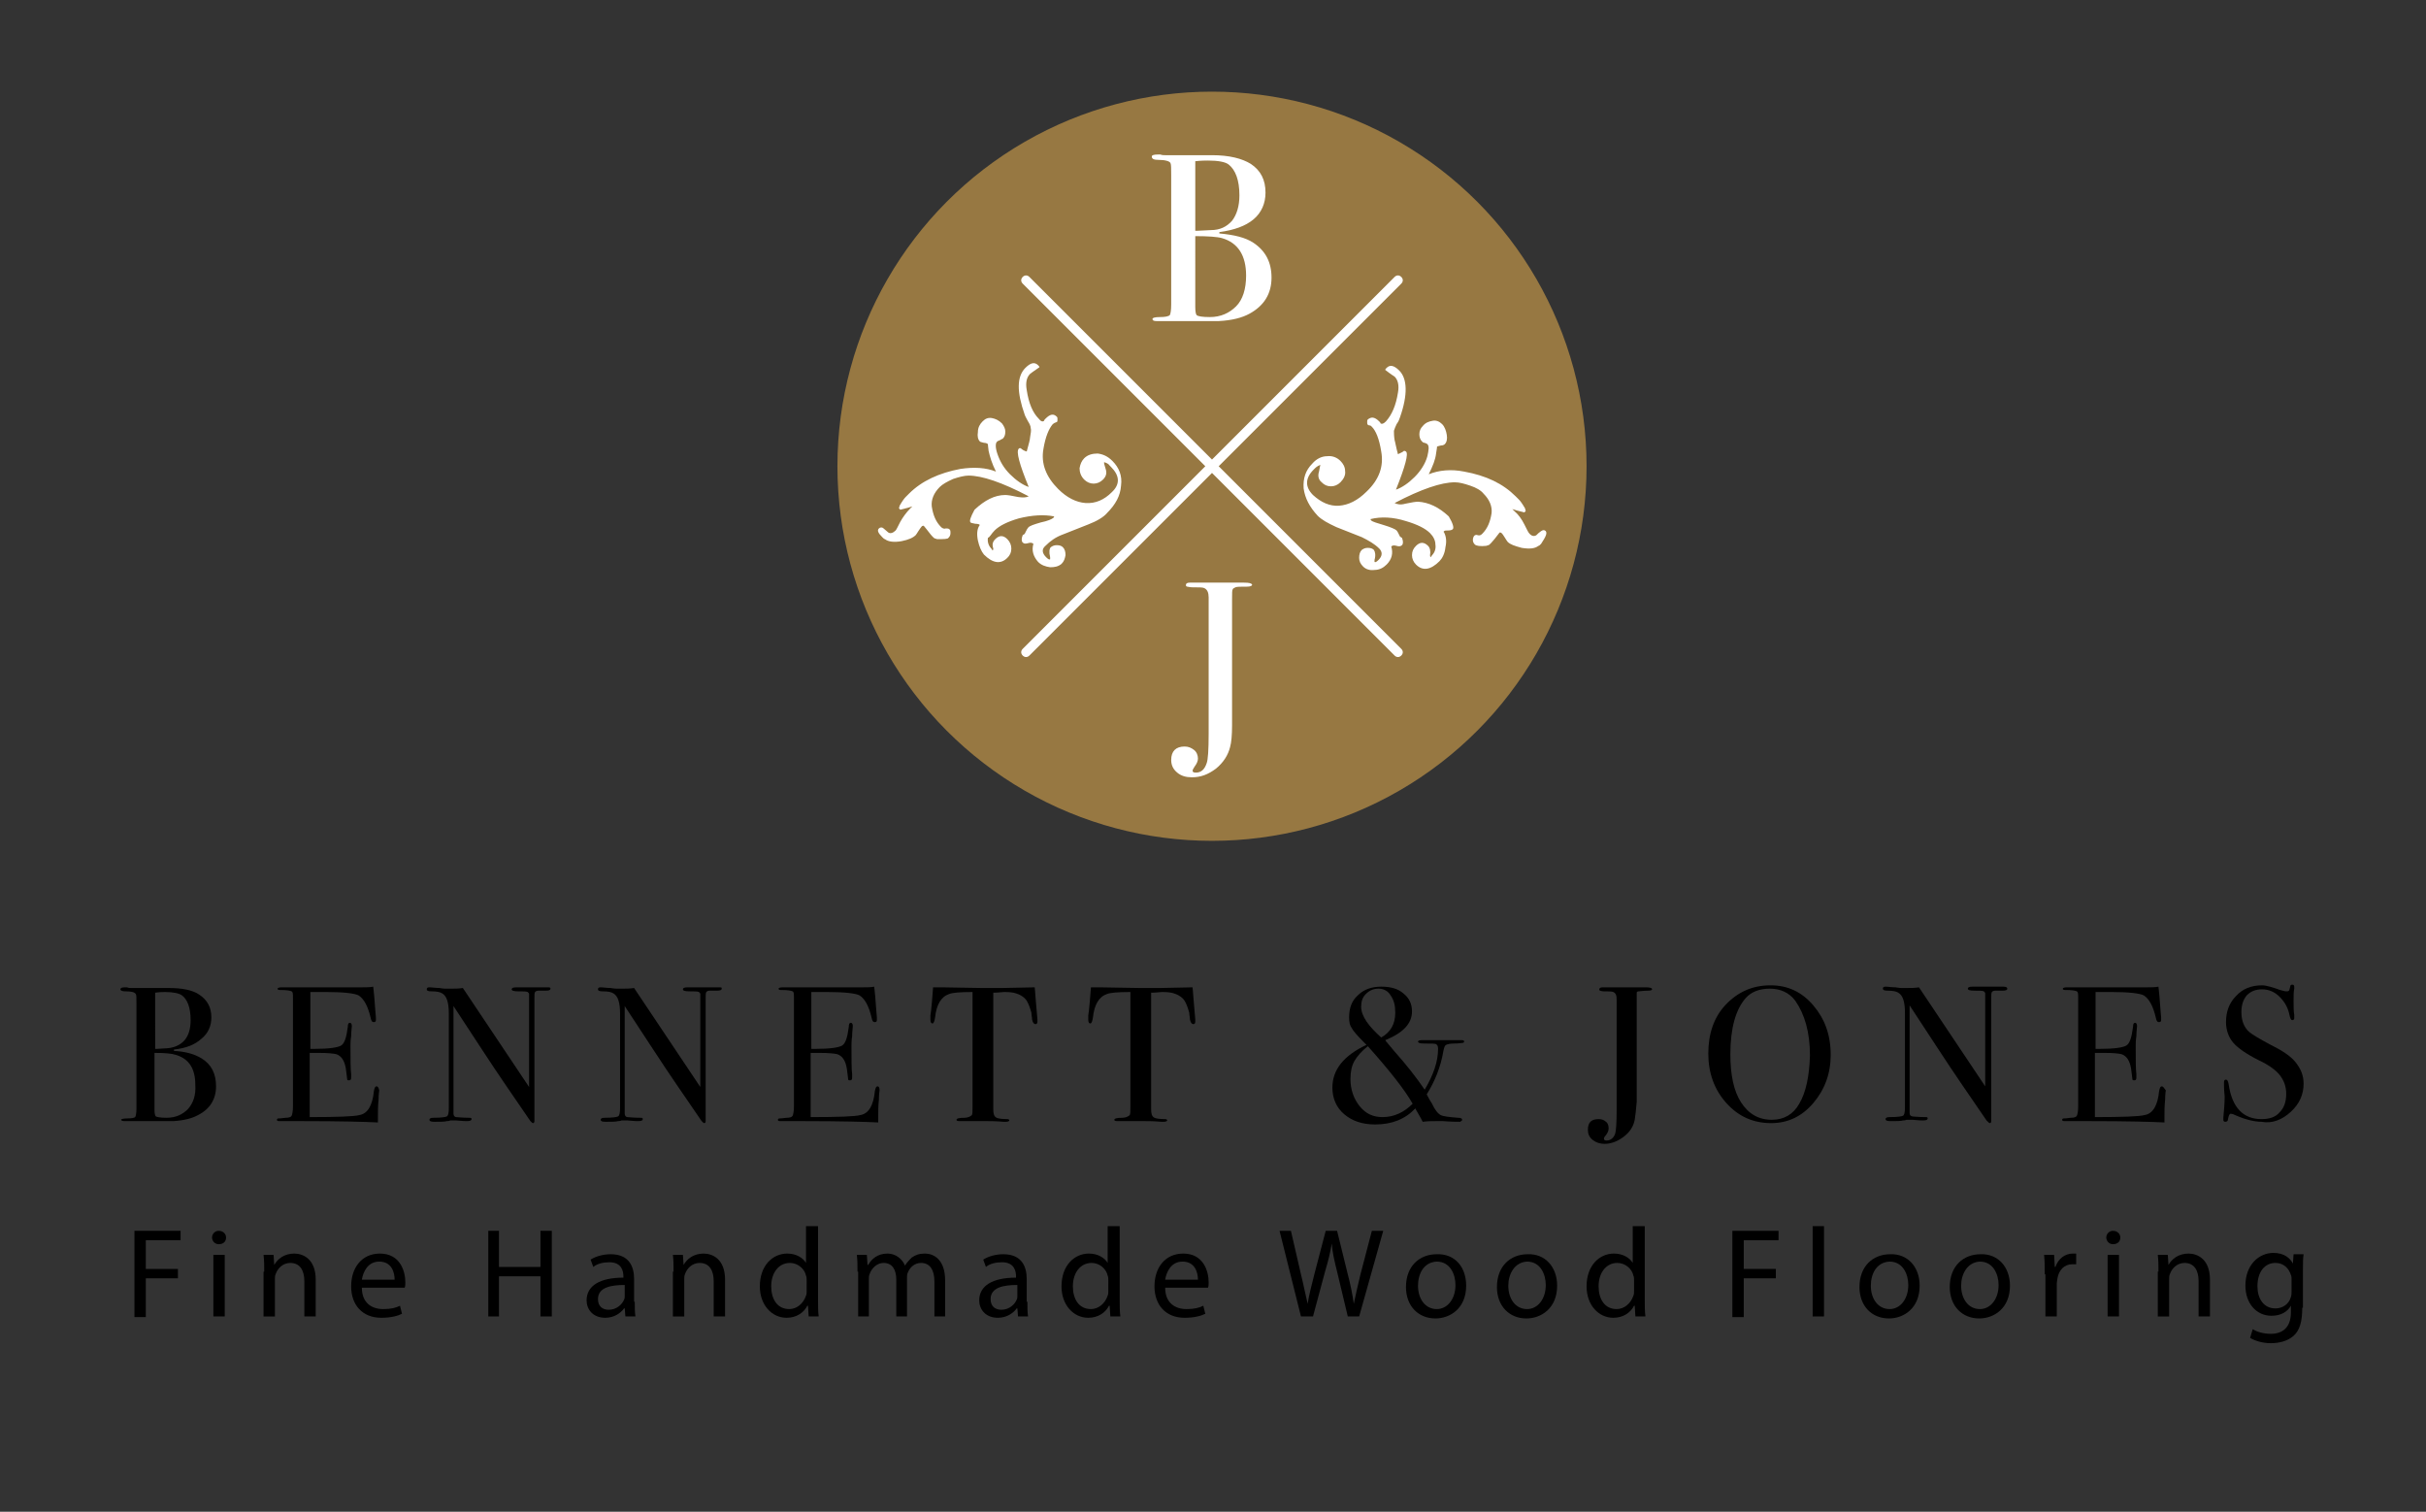 <?xml version="1.0" encoding="utf-8"?>
<!-- Generator: Adobe Illustrator 25.4.1, SVG Export Plug-In . SVG Version: 6.00 Build 0)  -->
<svg version="1.1" id="Ebene_1" xmlns="http://www.w3.org/2000/svg" xmlns:xlink="http://www.w3.org/1999/xlink" x="0px" y="0px"
	 viewBox="0 0 362.7 226" style="enable-background:new 0 0 362.7 226;" xml:space="preserve">
<rect x="0" y="0" width="362.7" height="226" fill="#333333" stroke="none"/>
<style type="text/css">
	.st0{fill:#977842;}
	.st1{fill:none;}
	.st2{fill:#FFFFFF;}
</style>
<g>
	<g>
		<path d="M30.1,158.2c-1-0.6-2.3-1-4.1-1.1v-0.2c1.8-0.2,3.1-0.7,4.1-1.6c1-0.8,1.5-1.9,1.5-3.2c0-1.5-0.6-2.6-1.8-3.4
			c-1-0.7-2.6-1-4.6-1h-5.6c-0.2,0-0.4,0-0.6-0.1c-0.2,0-0.3,0-0.3,0c-0.5,0-0.7,0.1-0.7,0.3c0,0.2,0.3,0.3,0.8,0.3
			c0.8,0,1.3,0.1,1.5,0.4c0.1,0.1,0.1,0.6,0.1,1.5v15.6c0,0.7-0.1,1.2-0.2,1.3s-0.5,0.2-1.2,0.2c-0.6,0-0.9,0.1-0.9,0.2
			s0.2,0.2,0.5,0.2H22c2.2,0,3.5,0,3.9,0c1.6-0.1,2.8-0.4,3.7-0.9c1.8-0.9,2.7-2.4,2.7-4.3C32.3,160.5,31.6,159.1,30.1,158.2z
			 M23.2,148.4c0.7-0.1,1.2-0.1,1.5-0.1c1.2,0,2.1,0.2,2.5,0.5c0.8,0.6,1.3,1.8,1.3,3.7c0,1.3-0.3,2.3-0.9,3
			c-0.6,0.7-1.5,1.1-2.5,1.2l-1.6,0.1h-0.3V148.4z M28.1,165.8c-0.8,0.8-1.8,1.3-3.2,1.3c-0.9,0-1.4-0.1-1.6-0.2
			c-0.1-0.1-0.2-0.4-0.2-0.9v-8.6c1.6,0,2.6,0.1,3.2,0.3c2,0.6,2.9,2.1,2.9,4.5C29.3,163.7,28.9,164.9,28.1,165.8z"/>
		<path d="M56.3,162.4c-0.2,0-0.3,0.2-0.4,0.7c-0.2,2.1-0.9,3.4-2.2,3.6c-0.7,0.2-3.2,0.3-7.4,0.3v-9.6h1.3c1.4,0,2.3,0.1,2.7,0.2
			c0.8,0.3,1.2,1,1.4,2.1c0.1,0.9,0.2,1.4,0.2,1.6c0,0.2,0.1,0.2,0.3,0.2c0.2,0,0.3-0.1,0.3-0.4c0-0.1,0-0.3,0-0.5
			c-0.1-0.8-0.1-2.2-0.1-4.2c0-0.3,0-0.9,0.1-1.5c0-0.7,0.1-1.2,0.1-1.5c0-0.3-0.1-0.5-0.3-0.5c-0.2,0-0.3,0.2-0.3,0.6
			c-0.2,1.6-0.5,2.5-1,2.8c-0.5,0.3-1.8,0.5-3.9,0.5h-0.7v-8.5h2.4c2.6,0,4.2,0.2,4.8,0.5c0.8,0.5,1.4,1.6,1.8,3.3
			c0.1,0.5,0.2,0.7,0.5,0.7c0.2,0,0.3-0.1,0.3-0.3c0-0.2,0-0.3,0-0.4l-0.1-1.2c-0.1-1.5-0.2-2.6-0.3-3.4c-0.5,0.1-1,0.1-1.6,0.1
			c-0.7,0-2,0-4,0c-2,0-3.1,0-3.2,0h-4.9c-0.4,0-0.6,0.1-0.6,0.2c0,0.2,0.2,0.2,0.5,0.2c0.9,0,1.4,0.1,1.6,0.2
			c0.2,0.1,0.2,0.4,0.2,1v16.2c0,0.7-0.1,1.2-0.2,1.4c-0.1,0.2-0.4,0.3-0.9,0.3c-0.7,0.1-1,0.1-1.1,0.1c-0.1,0-0.2,0.1-0.2,0.2
			c0,0.2,0.2,0.2,0.5,0.2H42c0.2,0,0.7,0,1.3,0c0.7,0,1.3,0,2,0c5.6,0,9.3,0.1,11.2,0.2v-0.9c0-0.8,0-1.6,0.1-2.5
			c0-0.9,0.1-1.3,0.1-1.4C56.6,162.6,56.5,162.4,56.3,162.4z"/>
		<path d="M81.8,147.6h-0.9c-0.3,0-0.6,0-0.9,0c-0.3,0-0.5,0-0.5,0c-0.1,0-0.2,0-0.5,0c-0.3,0-0.6,0-0.8,0h-1
			c-0.5,0-0.7,0.1-0.7,0.3c0,0.2,0.3,0.3,1,0.3c0.8,0,1.2,0,1.4,0.1c0.1,0.1,0.2,0.2,0.2,0.3c0,0.1,0,0.5,0,1.1v12.8l-9.9-14.8
			c-0.6,0.1-1.2,0.1-1.8,0.1c-0.5,0-0.7,0-0.8,0c0,0-0.4,0-0.9-0.1c-0.6,0-1.1-0.1-1.5-0.1c-0.3,0-0.4,0.1-0.4,0.3
			c0,0.2,0.2,0.3,0.7,0.3c0.8,0,1.3,0.1,1.6,0.3c0.7,0.4,1,1.4,1,3v14.2c0,0.7-0.1,1.1-0.3,1.2s-0.8,0.2-2,0.2
			c-0.4,0-0.6,0.1-0.6,0.3s0.2,0.3,0.7,0.3h0.3c0.7,0,1.3,0,1.6-0.1c0.4,0,0.5-0.1,0.5-0.1c0.3,0,0.6,0,0.9,0
			c0.9,0.1,1.5,0.1,1.6,0.1c0.5,0,0.7-0.1,0.7-0.3c0-0.2-0.1-0.2-0.4-0.2c-1,0-1.7-0.1-1.9-0.1s-0.4-0.2-0.4-0.5v-16.1
			c3.1,4.7,5.6,8.6,7.8,11.8l3.7,5.4c0.2,0.2,0.3,0.3,0.4,0.3c0.1,0,0.2-0.1,0.2-0.3c0-0.2,0-0.8,0-1.8v-16.5c0-0.5,0-0.9,0.1-1
			c0.1-0.1,0.2-0.2,0.5-0.2h0.5h0.6c0.5,0,0.7-0.1,0.7-0.3S82.2,147.6,81.8,147.6z"/>
		<path d="M107.4,147.6h-0.9c-0.3,0-0.6,0-0.9,0c-0.3,0-0.5,0-0.5,0c-0.1,0-0.2,0-0.5,0c-0.3,0-0.6,0-0.8,0h-1
			c-0.5,0-0.7,0.1-0.7,0.3c0,0.2,0.3,0.3,1,0.3c0.8,0,1.2,0,1.4,0.1c0.1,0.1,0.2,0.2,0.2,0.3c0,0.1,0,0.5,0,1.1v12.8l-9.9-14.8
			c-0.6,0.1-1.2,0.1-1.8,0.1c-0.5,0-0.7,0-0.8,0c0,0-0.4,0-0.9-0.1c-0.6,0-1.1-0.1-1.5-0.1c-0.3,0-0.4,0.1-0.4,0.3
			c0,0.2,0.2,0.3,0.7,0.3c0.8,0,1.3,0.1,1.6,0.3c0.7,0.4,1,1.4,1,3v14.2c0,0.7-0.1,1.1-0.3,1.2s-0.8,0.2-2,0.2
			c-0.4,0-0.6,0.1-0.6,0.3s0.2,0.3,0.7,0.3h0.3c0.7,0,1.3,0,1.6-0.1c0.4,0,0.5-0.1,0.5-0.1c0.3,0,0.6,0,0.9,0
			c0.9,0.1,1.5,0.1,1.6,0.1c0.5,0,0.7-0.1,0.7-0.3c0-0.2-0.1-0.2-0.4-0.2c-1,0-1.7-0.1-1.9-0.1s-0.4-0.2-0.4-0.5v-16.1
			c3.1,4.7,5.6,8.6,7.8,11.8l3.7,5.4c0.2,0.2,0.3,0.3,0.4,0.3c0.1,0,0.2-0.1,0.2-0.3c0-0.2,0-0.8,0-1.8v-16.5c0-0.5,0-0.9,0.1-1
			c0.1-0.1,0.2-0.2,0.5-0.2h0.5h0.6c0.5,0,0.7-0.1,0.7-0.3S107.9,147.6,107.4,147.6z"/>
		<path d="M120.1,167.6c5.6,0,9.3,0.1,11.2,0.2v-0.9c0-0.8,0-1.6,0.1-2.5c0-0.9,0.1-1.3,0.1-1.4c0-0.4-0.1-0.6-0.3-0.6
			c-0.2,0-0.3,0.2-0.4,0.7c-0.2,2.1-0.9,3.4-2.2,3.6c-0.7,0.2-3.2,0.3-7.4,0.3v-9.6h1.3c1.4,0,2.3,0.1,2.7,0.2
			c0.8,0.3,1.2,1,1.4,2.1c0.1,0.9,0.2,1.4,0.2,1.6c0,0.2,0.1,0.2,0.3,0.2c0.2,0,0.3-0.1,0.3-0.4c0-0.1,0-0.3,0-0.5
			c-0.1-0.8-0.1-2.2-0.1-4.2c0-0.3,0-0.9,0.1-1.5c0-0.7,0.1-1.2,0.1-1.5c0-0.3-0.1-0.5-0.3-0.5c-0.2,0-0.3,0.2-0.3,0.6
			c-0.2,1.6-0.5,2.5-1,2.8c-0.5,0.3-1.8,0.5-3.9,0.5h-0.7v-8.5h2.4c2.6,0,4.2,0.2,4.8,0.5c0.8,0.5,1.4,1.6,1.8,3.3
			c0.1,0.5,0.2,0.7,0.5,0.7c0.2,0,0.3-0.1,0.3-0.3c0-0.2,0-0.3,0-0.4l-0.1-1.2c-0.1-1.5-0.2-2.6-0.3-3.4c-0.5,0.1-1,0.1-1.6,0.1
			c-0.7,0-2,0-4,0c-2,0-3.1,0-3.2,0h-4.9c-0.4,0-0.6,0.1-0.6,0.2c0,0.2,0.2,0.2,0.5,0.2c0.9,0,1.4,0.1,1.6,0.2
			c0.2,0.1,0.2,0.4,0.2,1v16.2c0,0.7-0.1,1.2-0.2,1.4c-0.1,0.2-0.4,0.3-0.9,0.3c-0.7,0.1-1,0.1-1.1,0.1c-0.1,0-0.2,0.1-0.2,0.2
			c0,0.2,0.2,0.2,0.5,0.2h0.3c0.2,0,0.7,0,1.3,0C118.8,167.6,119.4,167.6,120.1,167.6z"/>
		<path d="M155.1,152.4c-0.2-2.1-0.3-3.7-0.4-4.8l-4.8,0.1c-1.5,0-2.5,0-3.2,0l-5.9-0.1h-1.3c-0.1,1.4-0.2,2.6-0.3,3.5l-0.1,0.7
			c0,0.2,0,0.4,0,0.6c0,0.4,0.1,0.6,0.3,0.6c0.2,0,0.3-0.3,0.4-0.9c0.2-1.9,0.9-3.1,2.1-3.5c0.5-0.2,1.6-0.3,3.5-0.3v17.2
			c0,0.6,0,1-0.1,1.2c-0.2,0.2-0.6,0.4-1.1,0.4c-0.8,0-1.2,0.1-1.2,0.3c0,0.2,0.2,0.2,0.7,0.2c0.9,0,1.6,0,2.1,0c0.6,0,1.1,0,1.8,0
			c0.5,0,1.3,0,2.4,0.1c0.1,0,0.2,0,0.4,0c0.3,0,0.5-0.1,0.5-0.2c0-0.1-0.1-0.2-0.3-0.2c-0.9,0-1.4-0.1-1.6-0.2
			c-0.4-0.2-0.5-0.6-0.5-1.3v-17.4c0.2,0,0.7,0,1.6-0.1c0.4,0,0.8,0,1.4,0.1c0.9,0.2,1.6,0.6,2,1.2c0.3,0.5,0.5,1.1,0.7,1.8
			c0,0.3,0.1,0.7,0.1,1c0.1,0.5,0.3,0.7,0.5,0.7s0.3-0.1,0.3-0.4c0,0,0-0.1,0-0.2C155.1,152.5,155.1,152.5,155.1,152.4z"/>
		<path d="M178.7,152.4c-0.2-2.1-0.3-3.7-0.4-4.8l-4.8,0.1c-1.5,0-2.5,0-3.2,0l-5.9-0.1h-1.3c-0.1,1.4-0.2,2.6-0.3,3.5l-0.1,0.7
			c0,0.2,0,0.4,0,0.6c0,0.4,0.1,0.6,0.3,0.6c0.2,0,0.3-0.3,0.4-0.9c0.2-1.9,0.9-3.1,2.1-3.5c0.5-0.2,1.6-0.3,3.5-0.3v17.2
			c0,0.6,0,1-0.1,1.2c-0.2,0.2-0.6,0.4-1.1,0.4c-0.8,0-1.2,0.1-1.2,0.3c0,0.2,0.2,0.2,0.7,0.2c0.9,0,1.6,0,2.1,0c0.6,0,1.1,0,1.8,0
			c0.5,0,1.3,0,2.4,0.1c0.1,0,0.2,0,0.4,0c0.3,0,0.5-0.1,0.5-0.2c0-0.1-0.1-0.2-0.3-0.2c-0.9,0-1.4-0.1-1.6-0.2
			c-0.4-0.2-0.5-0.6-0.5-1.3v-17.4c0.2,0,0.7,0,1.6-0.1c0.4,0,0.8,0,1.4,0.1c0.9,0.2,1.6,0.6,2,1.2c0.3,0.5,0.5,1.1,0.7,1.8
			c0,0.3,0.1,0.7,0.1,1c0.1,0.5,0.3,0.7,0.5,0.7s0.3-0.1,0.3-0.4c0,0,0-0.1,0-0.2C178.7,152.5,178.7,152.5,178.7,152.4z"/>
		<path d="M218.6,167.4c0-0.2-0.2-0.3-0.6-0.3c-1.3-0.1-2.2-0.2-2.6-0.4s-0.9-0.8-1.3-1.7c-0.2-0.3-0.5-0.8-0.8-1.4
			c1.2-1.9,2.1-4.1,2.5-6.5c0.1-0.5,0.2-0.8,0.4-0.9c0.2-0.1,0.6-0.2,1.2-0.2c0.8,0,1.2-0.1,1.3-0.1c0.1,0,0.2-0.1,0.2-0.2
			c0-0.1-0.1-0.2-0.3-0.2c-0.1,0-0.6,0-1.4,0h-4.7c-0.3,0-0.5,0.1-0.5,0.2c0,0.2,0.3,0.3,0.9,0.3c1.1,0,1.7,0,1.8,0.1
			c0.2,0.1,0.3,0.3,0.3,0.7c0,1.9-0.7,3.9-2,6.1c-1.3-1.9-2.8-3.8-4.5-5.7c-0.8-1-1.3-1.5-1.4-1.7c2.7-1.1,4-2.5,4-4.3
			c0-1.1-0.4-2-1.3-2.7c-0.8-0.7-1.9-1-3.3-1c-1.4,0-2.6,0.4-3.5,1.3c-0.9,0.8-1.3,1.9-1.3,3.3c0,0.7,0.1,1.2,0.4,1.6
			c0.2,0.4,0.8,1.1,1.8,2.1c0.2,0.2,0.3,0.3,0.4,0.4c-3.4,1.6-5.1,3.7-5.1,6.4c0,1.6,0.6,3,1.8,4c1.2,1,2.7,1.5,4.6,1.5
			c2.5,0,4.5-0.8,6-2.4l0.1,0.2c0.6,1,0.9,1.6,1,1.8c0.7-0.1,1.4-0.1,2.1-0.1c0.2,0,0.5,0,0.9,0c1.3,0.1,2.2,0.1,2.6,0.1
			C218.5,167.6,218.6,167.5,218.6,167.4z M203.5,150.5c0-0.8,0.2-1.4,0.7-1.9s1.1-0.8,1.9-0.8c0.7,0,1.4,0.3,1.8,1
			c0.5,0.7,0.7,1.5,0.7,2.6c0,1.7-0.7,2.9-2.1,3.7C204.6,153.4,203.5,151.9,203.5,150.5z M206.7,167c-1.4,0-2.5-0.5-3.4-1.6
			c-0.9-1.1-1.4-2.5-1.4-4.1c0-1.1,0.2-2,0.6-2.7c0.4-0.7,1.1-1.5,2-2.2c3.3,3.7,5.5,6.5,6.7,8.6C209.9,166.3,208.4,167,206.7,167z"
			/>
		<path d="M244.4,167.4c0.1-0.6,0.2-1.5,0.3-2.7c0-0.8,0-1.9,0-3.3v-2.7v-9.2c0-0.6,0-1,0-1.1c0-0.1,0.1-0.2,0.3-0.2
			c0.2,0,0.6-0.1,1.4-0.1c0.4,0,0.6-0.1,0.6-0.2c0-0.2-0.3-0.3-0.9-0.3h-4.2c-0.4,0-0.9,0-1.5,0c-0.5,0-0.7,0-0.8,0
			c-0.3,0-0.5,0.1-0.5,0.3c0,0.1,0,0.1,0.1,0.2c0.1,0,0.3,0.1,0.6,0.1c0.7,0,1.2,0,1.4,0.1c0.4,0.2,0.5,0.5,0.5,1.2v16.4
			c0,2-0.1,3.1-0.2,3.5c-0.2,0.7-0.7,1.1-1.3,1.1c-0.3,0-0.4-0.1-0.4-0.3c0-0.1,0.1-0.3,0.3-0.5c0.2-0.3,0.4-0.6,0.4-1
			c0-0.4-0.1-0.8-0.4-1c-0.3-0.3-0.7-0.4-1.1-0.4c-1.1,0-1.6,0.5-1.6,1.6c0,0.6,0.2,1.1,0.7,1.5s1.1,0.6,1.8,0.6c1,0,2-0.4,2.9-1.1
			S244.2,168.4,244.4,167.4z"/>
		<path d="M264.7,147.3c-2.7,0-4.9,1-6.7,2.9s-2.6,4.4-2.6,7.3c0,2.9,0.9,5.4,2.7,7.4s4,3,6.7,3c2.5,0,4.6-1,6.3-3
			c1.7-2,2.6-4.4,2.6-7.2c0-3-0.9-5.4-2.6-7.4C269.4,148.3,267.3,147.3,264.7,147.3z M269,165c-0.9,1.6-2.3,2.4-4.1,2.4
			c-2,0-3.5-0.9-4.6-2.6c-1.1-1.7-1.6-4.1-1.6-7.2c0-3.9,0.8-6.7,2.3-8.4c0.8-0.9,2-1.4,3.6-1.4c1.6,0,2.9,0.6,3.8,1.8
			c1.4,2,2.2,4.7,2.2,8.2C270.5,160.9,270,163.3,269,165z"/>
		<path d="M297.5,167.9c0.1,0,0.2-0.1,0.2-0.3c0-0.2,0-0.8,0-1.8v-16.5c0-0.5,0-0.9,0.1-1c0.1-0.1,0.2-0.2,0.5-0.2h0.5h0.6
			c0.5,0,0.7-0.1,0.7-0.3s-0.2-0.3-0.6-0.3h-0.9c-0.3,0-0.6,0-0.9,0c-0.3,0-0.5,0-0.5,0c-0.1,0-0.2,0-0.5,0c-0.3,0-0.6,0-0.8,0h-1
			c-0.5,0-0.7,0.1-0.7,0.3c0,0.2,0.3,0.3,1,0.3c0.8,0,1.2,0,1.4,0.1c0.1,0.1,0.2,0.2,0.2,0.3c0,0.1,0,0.5,0,1.1v12.8l-9.9-14.8
			c-0.6,0.1-1.2,0.1-1.8,0.1c-0.5,0-0.7,0-0.8,0c0,0-0.4,0-0.9-0.1c-0.6,0-1.1-0.1-1.5-0.1c-0.3,0-0.4,0.1-0.4,0.3
			c0,0.2,0.2,0.3,0.7,0.3c0.8,0,1.3,0.1,1.6,0.3c0.7,0.4,1,1.4,1,3v14.2c0,0.7-0.1,1.1-0.3,1.2c-0.2,0.1-0.8,0.2-2,0.2
			c-0.4,0-0.6,0.1-0.6,0.3s0.2,0.3,0.7,0.3h0.3c0.7,0,1.3,0,1.6-0.1c0.4,0,0.5-0.1,0.5-0.1c0.3,0,0.6,0,0.9,0
			c0.9,0.1,1.5,0.1,1.6,0.1c0.5,0,0.7-0.1,0.7-0.3c0-0.2-0.1-0.2-0.4-0.2c-1,0-1.7-0.1-1.9-0.1c-0.3-0.1-0.4-0.2-0.4-0.5v-16.1
			c3.1,4.7,5.6,8.6,7.8,11.8l3.7,5.4C297.3,167.8,297.4,167.9,297.5,167.9z"/>
		<path d="M323.2,162.4c-0.2,0-0.3,0.2-0.4,0.7c-0.2,2.1-0.9,3.4-2.2,3.6c-0.7,0.2-3.2,0.3-7.4,0.3v-9.6h1.3c1.5,0,2.3,0.1,2.7,0.2
			c0.8,0.3,1.2,1,1.4,2.1c0.1,0.9,0.2,1.4,0.2,1.6s0.1,0.2,0.3,0.2c0.2,0,0.3-0.1,0.3-0.4c0-0.1,0-0.3,0-0.5
			c-0.1-0.8-0.1-2.2-0.1-4.2c0-0.3,0-0.9,0.1-1.5c0-0.7,0.1-1.2,0.1-1.5c0-0.3-0.1-0.5-0.3-0.5c-0.2,0-0.3,0.2-0.3,0.6
			c-0.2,1.6-0.5,2.5-1,2.8c-0.5,0.3-1.8,0.5-3.9,0.5h-0.7v-8.5h2.4c2.6,0,4.2,0.2,4.8,0.5c0.8,0.5,1.4,1.6,1.8,3.3
			c0.1,0.5,0.2,0.7,0.5,0.7c0.2,0,0.3-0.1,0.3-0.3c0-0.2,0-0.3,0-0.4l-0.1-1.2c-0.1-1.5-0.2-2.6-0.3-3.4c-0.5,0.1-1,0.1-1.6,0.1
			c-0.7,0-2,0-4,0c-2,0-3.1,0-3.2,0h-4.9c-0.4,0-0.6,0.1-0.6,0.2c0,0.2,0.2,0.2,0.5,0.2c0.9,0,1.4,0.1,1.6,0.2
			c0.2,0.1,0.2,0.4,0.2,1v16.2c0,0.7-0.1,1.2-0.2,1.4c-0.1,0.2-0.4,0.3-0.9,0.3c-0.7,0.1-1,0.1-1.1,0.1c-0.1,0-0.2,0.1-0.2,0.2
			c0,0.2,0.2,0.2,0.5,0.2h0.3c0.2,0,0.7,0,1.3,0s1.3,0,2,0c5.6,0,9.3,0.1,11.2,0.2v-0.9c0-0.8,0-1.6,0.1-2.5c0-0.9,0.1-1.3,0.1-1.4
			C323.5,162.6,323.4,162.4,323.2,162.4z"/>
		<path d="M342.5,166.2c1.3-1.2,1.9-2.6,1.9-4.2c0-1.2-0.4-2.2-1.2-3.2s-2.1-1.8-3.9-2.7c-1.5-0.8-2.5-1.4-3-1.8
			c-0.8-0.7-1.2-1.7-1.2-3c0-1.1,0.3-1.9,0.8-2.5c0.6-0.6,1.3-0.9,2.3-0.9c1,0,1.9,0.4,2.6,1.1c0.8,0.8,1.3,1.7,1.5,2.8
			c0.1,0.4,0.2,0.7,0.4,0.7c0.2,0,0.3-0.1,0.3-0.3l0-0.5c-0.1-0.5-0.1-1.3-0.1-2.2c0-0.7,0-1.2,0.1-1.7c0-0.1,0-0.2,0-0.3
			c0-0.2-0.1-0.3-0.3-0.3c-0.2,0-0.3,0.1-0.3,0.3c-0.1,0.3-0.1,0.5-0.2,0.6c-0.1,0.1-0.2,0.1-0.4,0.1c-0.2,0-0.5-0.1-0.9-0.2
			c-1.1-0.4-2.1-0.7-2.7-0.7c-1.6,0-2.9,0.5-3.9,1.6c-1,1-1.5,2.3-1.5,3.9c0,1.2,0.4,2.3,1.1,3.1s2,1.7,3.8,2.6
			c1.5,0.7,2.6,1.5,3.2,2.3c0.6,0.8,0.9,1.7,0.9,2.7c0,1.2-0.3,2.1-1,2.8c-0.6,0.7-1.5,1-2.7,1c-2.7,0-4.4-1.7-4.9-5.2
			c-0.1-0.5-0.2-0.7-0.4-0.7c-0.2,0-0.3,0.1-0.3,0.4c0,0.2,0,0.3,0,0.5c0,0.9,0.1,1.4,0.1,1.6c0,1-0.1,2.1-0.2,3.2
			c0,0.1,0,0.2,0,0.3c0,0.2,0.1,0.3,0.3,0.3c0.2,0,0.4-0.1,0.4-0.4c0.1-0.5,0.2-0.8,0.4-0.8c0.2,0,0.5,0.1,0.9,0.3
			c1.4,0.6,2.7,0.9,3.7,0.9C339.7,168,341.2,167.4,342.5,166.2z"/>
	</g>
	<g>
		<circle class="st0" cx="181.2" cy="69.7" r="56"/>
		<g>
			<path class="st1" d="M180.9,47.3c1.6,0,3-0.5,3.9-1.6c1-1,1.5-2.6,1.5-4.6c0-3-1.2-4.9-3.6-5.6c-0.7-0.2-2-0.3-4-0.3v10.7
				c0,0.7,0.1,1.1,0.2,1.2C179.2,47.3,179.8,47.3,180.9,47.3z"/>
			<path class="st1" d="M181,34.4c1.4,0,2.4-0.5,3.2-1.4c0.8-0.9,1.1-2.2,1.1-3.8c0-2.3-0.5-3.8-1.6-4.6c-0.5-0.4-1.6-0.6-3.1-0.6
				c-0.4,0-1,0-1.9,0.1v10.4h0.3L181,34.4z"/>
			<path class="st2" d="M186,87.1h-5.3c-0.5,0-1.1,0-1.8,0c-0.6,0-0.9,0-1,0c-0.4,0-0.6,0.1-0.6,0.4c0,0.1,0.1,0.2,0.2,0.2
				c0.1,0,0.4,0.1,0.8,0.1c0.9,0,1.5,0,1.7,0.1c0.5,0.2,0.7,0.7,0.7,1.4v20.4c0,2.4-0.1,3.9-0.3,4.4c-0.3,0.9-0.8,1.4-1.6,1.4
				c-0.4,0-0.5-0.1-0.5-0.3c0-0.1,0.1-0.3,0.3-0.6c0.3-0.4,0.5-0.8,0.5-1.2c0-0.5-0.2-1-0.6-1.3c-0.4-0.3-0.8-0.5-1.4-0.5
				c-1.3,0-2,0.7-2,2c0,0.8,0.3,1.4,0.9,1.9c0.6,0.5,1.3,0.7,2.2,0.7c1.3,0,2.4-0.4,3.6-1.3c1.1-0.9,1.8-2,2.1-3.2
				c0.2-0.7,0.3-1.8,0.3-3.3c0-1.1,0-2.4,0-4V101V89.5c0-0.8,0-1.3,0.1-1.4c0-0.1,0.2-0.2,0.4-0.3c0.2-0.1,0.8-0.1,1.7-0.1
				c0.5,0,0.8-0.1,0.8-0.3C187.1,87.2,186.8,87.1,186,87.1z"/>
			<path class="st2" d="M231.1,79.4c-0.2-0.2-0.4-0.2-0.7,0s-0.5,0.4-0.7,0.6c-0.3,0.2-0.7,0.2-1.1-0.3c-0.1-0.1-0.3-0.5-0.7-1.3
				c-0.4-0.8-0.9-1.5-1.5-2l-0.3-0.3c0.3,0.1,0.9,0.3,1.8,0.5l0.2-0.2l-0.1-0.4c-0.4-0.7-0.7-1.1-0.9-1.3l-0.5-0.5
				c-1.9-1.9-4.4-3.1-7.7-3.7c-2-0.4-3.8-0.2-5.3,0.4c0.6-1.2,1-2.2,1.1-3.1c0.1-0.7,0.2-1.1,0.1-1c0.1-0.1,0.3-0.1,0.6-0.2
				c0.3,0,0.5-0.1,0.6-0.2c0.3-0.3,0.4-0.8,0.3-1.4c-0.1-0.6-0.3-1.2-0.7-1.6c-0.4-0.4-0.9-0.6-1.4-0.5c-0.6,0.1-1.1,0.3-1.5,0.8
				c-0.3,0.3-0.5,0.7-0.5,1.2c0,0.4,0.1,0.8,0.4,1.1c0.1,0.1,0.2,0.2,0.4,0.2c0.2,0.1,0.3,0.1,0.4,0.2c0.3,0.3,0.2,0.9,0,1.8
				c-0.3,1.1-1,2.2-1.9,3.1c-0.9,0.9-1.9,1.6-2.8,1.9c1.4-3.5,1.9-5.4,1.5-5.7c0,0-0.1-0.1-0.3-0.1c-0.2,0.2-0.5,0.3-0.9,0.5
				c-0.3-1.1-0.4-1.8-0.5-2.1c-0.1-0.6-0.1-1.1-0.1-1.4c0.1-0.3,0.2-0.6,0.4-1c0.3-0.4,0.4-0.7,0.5-1c1.2-3.4,1.1-5.8-0.1-7
				c-0.8-0.8-1.4-0.9-1.9-0.4c-0.1,0.1-0.2,0.2-0.2,0.3c0.9,0.7,1.4,1,1.4,1c0.5,0.5,0.7,1.3,0.5,2.4c-0.3,1.9-0.9,3.3-1.8,4.3
				c-0.4,0.4-0.6,0.4-0.8,0.3c0-0.1-0.1-0.2-0.2-0.3c-0.7-0.7-1.2-0.7-1.7-0.3c-0.1,0.1-0.1,0.2-0.1,0.4c0,0.2,0,0.3,0.1,0.4
				c0,0,0.1,0.1,0.3,0.1c0.1,0,0.2,0.1,0.3,0.2c0.6,0.6,1.1,1.8,1.4,3.7c0.4,2.2-0.3,4.2-2.2,6c-1.3,1.3-2.7,2-4.1,2.1
				c-1.4,0.1-2.7-0.5-3.9-1.6c-1.2-1.2-1.2-2.5,0.1-3.8l0.2-0.2c0.2-0.2,0.5-0.4,0.8-0.5c0,0-0.1,0.4-0.2,1
				c-0.2,0.6-0.1,1.2,0.4,1.6c0.4,0.4,0.8,0.6,1.4,0.6c0.5,0,1-0.2,1.4-0.6c0.5-0.5,0.8-1.1,0.7-1.7c0-0.6-0.3-1.1-0.7-1.5
				c-0.5-0.5-1.2-0.8-2-0.7c-0.8,0-1.6,0.4-2.2,1.1c-1,1-1.4,2.2-1.3,3.7c0.2,1.5,0.9,2.8,2.1,4.1c0.6,0.6,1.5,1.1,2.8,1.7
				c1.3,0.5,2.5,1,3.8,1.5c1,0.5,1.9,1,2.6,1.7c0.5,0.5,0.5,1.1-0.1,1.7c-0.3,0.3-0.5,0.4-0.6,0.3c0-0.1,0-0.2,0-0.3
				c0.2-0.7,0.1-1.2-0.1-1.5c-0.2-0.2-0.5-0.3-0.9-0.3c-0.4,0-0.6,0.1-0.9,0.3c-0.3,0.3-0.4,0.7-0.4,1.2c0,0.5,0.2,0.9,0.6,1.3
				c0.4,0.4,1,0.6,1.7,0.5c0.7,0,1.3-0.3,1.8-0.8c0.8-0.8,1-1.7,0.7-2.7c0.2-0.2,0.4-0.2,0.8-0.1c0.3,0.1,0.6,0.1,0.8-0.1
				c0.2-0.2,0.2-0.6,0-1.1c-0.2-0.1-0.3-0.2-0.3-0.2c0,0-0.1-0.2-0.2-0.4c-0.1-0.2-0.2-0.4-0.3-0.5c-0.2-0.2-0.9-0.5-1.9-0.8
				c-1-0.3-1.7-0.5-1.9-0.7c0,0-0.1-0.1-0.1-0.2c1.6-0.4,3.4-0.3,5.3,0.3c1.7,0.5,2.9,1.1,3.6,1.8c0.5,0.5,0.8,1.1,0.8,1.7
				c0.1,0.6-0.1,1.2-0.5,1.6l-0.2,0.3c-0.1-0.1-0.1-0.2-0.1-0.3c0.1-0.6,0-1.1-0.3-1.4c-0.6-0.6-1.2-0.6-1.8,0
				c-0.4,0.4-0.6,0.8-0.6,1.4c0,0.5,0.2,1,0.6,1.4c1,1,2.2,0.8,3.5-0.5c0.4-0.4,0.8-1.1,0.9-2.1c0.2-0.9,0.1-1.6-0.2-2.2
				c-0.1-0.1-0.1-0.1,0-0.2c0.1-0.1,0.3-0.1,0.6-0.1c0.4,0,0.6-0.1,0.7-0.2c0.2-0.2,0-0.9-0.6-1.9c-1.5-1.4-3-2.1-4.6-2.2
				c-0.3,0-1,0.1-1.9,0.3c-0.7,0.2-1.2,0.1-1.6-0.1c4-2.1,7-3.1,9-3.1c0.7,0,1.4,0.2,2.3,0.5c0.9,0.3,1.6,0.7,2,1.2
				c0.9,0.9,1.3,1.9,1.2,2.9c-0.2,1.3-0.6,2.3-1.4,3.1c-0.2,0.2-0.4,0.3-0.7,0.2c-0.2-0.1-0.4,0-0.5,0.1c-0.1,0.1-0.2,0.4-0.2,0.6
				c0,0.3,0.1,0.5,0.3,0.7c0.2,0.2,0.8,0.3,1.7,0.2l0.3-0.1c0.1,0,0.2-0.1,0.4-0.3c0.3-0.3,0.7-0.8,1.3-1.6c0.1,0,0.2,0,0.3,0.1
				c0.2,0.2,0.3,0.4,0.5,0.7c0.2,0.3,0.3,0.5,0.4,0.6c0.4,0.4,1,0.6,2.1,0.9c1.2,0.2,2,0.1,2.5-0.3c0.1,0,0.2-0.1,0.4-0.3
				C231.2,80.1,231.3,79.7,231.1,79.4z"/>
			<path class="st2" d="M148.7,79.3c0.7-0.7,1.9-1.3,3.6-1.8c2-0.5,3.8-0.6,5.3-0.3c0,0.1-0.1,0.2-0.1,0.2c-0.2,0.2-0.9,0.5-1.9,0.7
				c-1,0.3-1.7,0.5-1.9,0.8c-0.1,0.1-0.2,0.3-0.3,0.5c-0.1,0.2-0.2,0.4-0.2,0.4c0,0-0.1,0.1-0.3,0.2c-0.2,0.5-0.2,0.9,0,1.1
				c0.2,0.2,0.4,0.2,0.8,0.1c0.3-0.1,0.6-0.1,0.8,0.1c-0.3,1,0,1.9,0.7,2.7c0.5,0.5,1.1,0.7,1.8,0.8c0.7,0,1.2-0.1,1.7-0.5
				c0.4-0.4,0.5-0.8,0.6-1.3c0-0.5-0.1-0.9-0.4-1.2c-0.2-0.2-0.5-0.3-0.9-0.3c-0.4,0-0.6,0.1-0.9,0.3c-0.2,0.2-0.3,0.7-0.1,1.5
				c0,0.1,0,0.2,0,0.3c-0.1,0.1-0.3,0-0.6-0.3c-0.6-0.6-0.7-1.2-0.1-1.7c0.7-0.7,1.5-1.3,2.6-1.7c1.3-0.5,2.5-1,3.8-1.5
				c1.3-0.5,2.3-1.1,2.8-1.7c1.3-1.3,2-2.6,2.1-4.1c0.2-1.5-0.3-2.7-1.3-3.7c-0.7-0.7-1.4-1-2.2-1.1c-0.8,0-1.5,0.2-2,0.7
				c-0.4,0.4-0.6,0.9-0.7,1.5c0,0.6,0.2,1.2,0.7,1.7c0.4,0.4,0.9,0.6,1.4,0.6c0.5,0,1-0.2,1.4-0.6c0.5-0.5,0.6-1,0.4-1.6
				c-0.2-0.6-0.3-1-0.2-1c0.3,0.1,0.6,0.2,0.8,0.5l0.2,0.2c1.3,1.3,1.4,2.6,0.1,3.8c-1.1,1.1-2.4,1.7-3.9,1.6
				c-1.4-0.1-2.8-0.8-4.1-2.1c-1.8-1.8-2.6-3.8-2.2-6c0.3-1.8,0.8-3,1.4-3.7c0.1-0.1,0.2-0.1,0.3-0.2c0.1,0,0.2-0.1,0.3-0.1
				c0.1-0.1,0.1-0.2,0.1-0.4c0-0.2,0-0.3-0.1-0.4c-0.5-0.5-1-0.4-1.7,0.3c-0.1,0.1-0.2,0.2-0.2,0.3c-0.2,0.2-0.5,0.1-0.8-0.3
				c-0.9-0.9-1.5-2.3-1.8-4.3c-0.2-1.1,0-1.9,0.5-2.4c0,0,0.5-0.4,1.4-1c0-0.1-0.1-0.2-0.2-0.3c-0.5-0.5-1.1-0.4-1.9,0.4
				c-1.3,1.3-1.3,3.6-0.1,7c0.1,0.3,0.3,0.6,0.5,1c0.2,0.3,0.4,0.7,0.4,1c0.1,0.3,0,0.8-0.1,1.4c0,0.3-0.2,1-0.5,2.1
				c-0.4-0.1-0.7-0.3-0.9-0.5c-0.2,0-0.3,0-0.3,0.1c-0.4,0.4,0.1,2.3,1.5,5.7c-0.9-0.3-1.9-1-2.8-1.9c-0.9-0.9-1.5-1.9-1.9-3.1
				c-0.3-0.9-0.3-1.6,0-1.8c0.1-0.1,0.2-0.1,0.4-0.2c0.2-0.1,0.3-0.2,0.4-0.2c0.3-0.3,0.4-0.6,0.4-1.1c0-0.4-0.2-0.8-0.5-1.2
				c-0.5-0.5-1-0.7-1.5-0.8c-0.6-0.1-1,0.1-1.4,0.5c-0.4,0.4-0.7,0.9-0.7,1.6c-0.1,0.6,0,1.1,0.3,1.4c0.1,0.1,0.3,0.1,0.6,0.2
				c0.3,0,0.5,0.1,0.6,0.2c0,0,0,0.3,0.1,1c0.2,0.9,0.5,1.9,1.1,3.1c-1.5-0.6-3.3-0.7-5.3-0.4c-3.2,0.6-5.8,1.8-7.7,3.7l-0.5,0.5
				c-0.2,0.2-0.5,0.6-0.9,1.3l-0.1,0.4l0.2,0.2c0.9-0.2,1.5-0.4,1.8-0.5l-0.3,0.3c-0.6,0.6-1.1,1.3-1.5,2c-0.4,0.8-0.6,1.2-0.7,1.3
				c-0.4,0.4-0.8,0.5-1.1,0.3c-0.2-0.2-0.5-0.4-0.7-0.6c-0.2-0.2-0.5-0.2-0.7,0c-0.3,0.3-0.1,0.7,0.5,1.3c0.2,0.2,0.3,0.3,0.4,0.3
				c0.5,0.4,1.4,0.5,2.5,0.3c1-0.2,1.7-0.5,2.1-0.9c0.1-0.1,0.2-0.3,0.4-0.6c0.2-0.3,0.4-0.6,0.5-0.7c0.1-0.1,0.2-0.1,0.3-0.1
				c0.6,0.7,1,1.3,1.3,1.6c0.2,0.2,0.3,0.3,0.4,0.3l0.3,0.1c1,0,1.6,0,1.7-0.2c0.2-0.2,0.3-0.4,0.3-0.7c0-0.3,0-0.5-0.2-0.6
				c-0.1-0.1-0.3-0.1-0.5-0.1c-0.2,0.1-0.5,0-0.7-0.2c-0.8-0.8-1.2-1.8-1.4-3.1c-0.1-1,0.3-2,1.2-2.9c0.4-0.4,1.1-0.8,2-1.2
				c0.9-0.3,1.7-0.5,2.3-0.5c2,0,5,1,9,3.1c-0.4,0.2-0.9,0.2-1.6,0.1c-0.9-0.2-1.6-0.3-1.9-0.3c-1.6,0-3.1,0.8-4.6,2.2
				c-0.6,1.1-0.8,1.7-0.6,1.9c0.1,0.1,0.3,0.1,0.7,0.2c0.4,0,0.6,0.1,0.6,0.1c0.1,0.1,0.1,0.1,0,0.2c-0.3,0.5-0.4,1.2-0.2,2.2
				c0.2,0.9,0.5,1.6,0.9,2.1c1.3,1.3,2.5,1.5,3.5,0.5c0.4-0.4,0.6-0.8,0.6-1.4c0-0.5-0.2-1-0.6-1.4c-0.6-0.6-1.2-0.6-1.8,0
				c-0.4,0.4-0.5,0.8-0.3,1.4c0,0.1,0,0.2-0.1,0.3l-0.2-0.3c-0.4-0.4-0.6-1-0.5-1.6C148,80.3,148.2,79.8,148.7,79.3z"/>
			<path class="st2" d="M173.2,23.9c1,0,1.7,0.2,1.8,0.5c0.1,0.2,0.1,0.8,0.1,1.8v19.3c0,0.9-0.1,1.4-0.2,1.6
				c-0.2,0.2-0.7,0.3-1.5,0.3c-0.7,0-1.1,0.1-1.1,0.3c0,0.2,0.2,0.3,0.6,0.3h4.4c2.7,0,4.3,0,4.9,0c2-0.1,3.5-0.5,4.6-1.1
				c2.2-1.2,3.3-3,3.3-5.4c0-2.3-0.9-4-2.7-5.2c-1.2-0.8-2.9-1.2-5.1-1.4v-0.2c2.2-0.3,3.9-0.9,5.1-1.9c1.2-1,1.8-2.4,1.8-4
				c0-1.9-0.7-3.3-2.2-4.3c-1.3-0.8-3.2-1.3-5.8-1.3h-7c-0.2,0-0.5,0-0.7-0.1c-0.3,0-0.4,0-0.4,0c-0.6,0-0.9,0.1-0.9,0.3
				C172.2,23.8,172.6,23.9,173.2,23.9z M178.7,24.1c0.9-0.1,1.5-0.1,1.9-0.1c1.5,0,2.6,0.2,3.1,0.6c1,0.8,1.6,2.3,1.6,4.6
				c0,1.6-0.4,2.9-1.1,3.8c-0.8,0.9-1.8,1.4-3.2,1.4l-2,0.1h-0.3V24.1z M178.7,35.3c1.9,0,3.3,0.1,4,0.3c2.4,0.7,3.6,2.6,3.6,5.6
				c0,2-0.5,3.6-1.5,4.6c-1,1-2.3,1.6-3.9,1.6c-1.1,0-1.8-0.1-2-0.3c-0.1-0.1-0.2-0.5-0.2-1.2V35.3z"/>
			<path class="st2" d="M182.2,69.7l27.3-27.3c0.3-0.3,0.3-0.7,0-1c-0.3-0.3-0.7-0.3-1,0l-27.3,27.3l-27.3-27.3
				c-0.3-0.3-0.7-0.3-1,0s-0.3,0.7,0,1l27.3,27.3l-27.3,27.3c-0.3,0.3-0.3,0.7,0,1s0.7,0.3,1,0l27.3-27.3l27.3,27.3
				c0.3,0.3,0.7,0.3,1,0c0.3-0.3,0.3-0.7,0-1L182.2,69.7z"/>
		</g>
	</g>
</g>
<g>
	<path d="M20.1,184H27v1.4h-5.2v4.3h4.8v1.4h-4.8v5.8h-1.7V184z"/>
	<path d="M33.8,185c0,0.6-0.4,1-1.1,1c-0.6,0-1-0.5-1-1s0.4-1,1-1C33.4,184,33.8,184.5,33.8,185z M31.9,196.8v-9.2h1.7v9.2H31.9z"/>
	<path d="M39.5,190.1c0-1,0-1.7-0.1-2.5h1.5l0.1,1.5h0c0.5-0.9,1.5-1.7,3-1.7c1.3,0,3.2,0.8,3.2,3.9v5.5h-1.7v-5.3
		c0-1.5-0.6-2.7-2.1-2.7c-1.1,0-1.9,0.8-2.2,1.7c-0.1,0.2-0.1,0.5-0.1,0.8v5.5h-1.7V190.1z"/>
	<path d="M54.1,192.5c0,2.3,1.5,3.2,3.2,3.2c1.2,0,1.9-0.2,2.5-0.5l0.3,1.2c-0.6,0.3-1.6,0.6-3.1,0.6c-2.8,0-4.5-1.9-4.5-4.7
		s1.6-4.9,4.3-4.9c3,0,3.8,2.6,3.8,4.3c0,0.3,0,0.6-0.1,0.8H54.1z M59,191.3c0-1-0.4-2.7-2.3-2.7c-1.7,0-2.4,1.5-2.6,2.7H59z"/>
	<path d="M74.6,184v5.4h6.2V184h1.7v12.8h-1.7v-6h-6.2v6H73V184H74.6z"/>
	<path d="M94.9,194.6c0,0.8,0,1.6,0.1,2.2h-1.5l-0.1-1.2h-0.1c-0.5,0.7-1.5,1.4-2.8,1.4c-1.9,0-2.8-1.3-2.8-2.6c0-2.2,2-3.4,5.5-3.4
		v-0.2c0-0.7-0.2-2.1-2.1-2.1c-0.9,0-1.8,0.2-2.4,0.7l-0.4-1.1c0.8-0.5,1.9-0.8,3-0.8c2.8,0,3.5,1.9,3.5,3.7V194.6z M93.3,192.1
		c-1.8,0-3.9,0.3-3.9,2.1c0,1.1,0.7,1.6,1.6,1.6c1.2,0,2-0.8,2.3-1.5c0.1-0.2,0.1-0.4,0.1-0.5V192.1z"/>
	<path d="M100.7,190.1c0-1,0-1.7-0.1-2.5h1.5l0.1,1.5h0c0.5-0.9,1.5-1.7,3-1.7c1.3,0,3.2,0.8,3.2,3.9v5.5h-1.7v-5.3
		c0-1.5-0.6-2.7-2.1-2.7c-1.1,0-1.9,0.8-2.2,1.7c-0.1,0.2-0.1,0.5-0.1,0.8v5.5h-1.7V190.1z"/>
	<path d="M122.3,183.3v11.1c0,0.8,0,1.7,0.1,2.4h-1.5l-0.1-1.6h-0.1c-0.5,1-1.6,1.8-3.1,1.8c-2.2,0-4-1.9-4-4.7
		c0-3.1,1.9-4.9,4.1-4.9c1.4,0,2.4,0.7,2.8,1.4h0v-5.5H122.3z M120.6,191.4c0-0.2,0-0.5-0.1-0.7c-0.2-1-1.2-1.9-2.4-1.9
		c-1.7,0-2.8,1.5-2.8,3.5c0,1.9,0.9,3.4,2.7,3.4c1.1,0,2.1-0.8,2.5-2c0.1-0.2,0.1-0.5,0.1-0.7V191.4z"/>
	<path d="M128.2,190.1c0-1,0-1.7-0.1-2.5h1.5l0.1,1.5h0.1c0.5-0.9,1.4-1.7,2.9-1.7c1.2,0,2.2,0.8,2.6,1.8h0c0.3-0.5,0.7-0.9,1-1.2
		c0.6-0.4,1.1-0.6,2-0.6c1.2,0,3,0.8,3,4v5.4h-1.6v-5.2c0-1.8-0.7-2.8-2-2.8c-1,0-1.7,0.7-2,1.5c-0.1,0.2-0.1,0.5-0.1,0.8v5.7H134
		v-5.5c0-1.5-0.6-2.5-1.9-2.5c-1,0-1.8,0.8-2.1,1.7c-0.1,0.2-0.1,0.5-0.1,0.8v5.5h-1.6V190.1z"/>
	<path d="M153.6,194.6c0,0.8,0,1.6,0.1,2.2h-1.5l-0.1-1.2h-0.1c-0.5,0.7-1.5,1.4-2.8,1.4c-1.9,0-2.8-1.3-2.8-2.6
		c0-2.2,2-3.4,5.5-3.4v-0.2c0-0.7-0.2-2.1-2.1-2.1c-0.9,0-1.8,0.2-2.4,0.7l-0.4-1.1c0.8-0.5,1.9-0.8,3-0.8c2.8,0,3.5,1.9,3.5,3.7
		V194.6z M152,192.1c-1.8,0-3.9,0.3-3.9,2.1c0,1.1,0.7,1.6,1.6,1.6c1.2,0,2-0.8,2.3-1.5c0.1-0.2,0.1-0.4,0.1-0.5V192.1z"/>
	<path d="M167.4,183.3v11.1c0,0.8,0,1.7,0.1,2.4H166l-0.1-1.6h-0.1c-0.5,1-1.6,1.8-3.1,1.8c-2.2,0-4-1.9-4-4.7
		c0-3.1,1.9-4.9,4.1-4.9c1.4,0,2.4,0.7,2.8,1.4h0v-5.5H167.4z M165.7,191.4c0-0.2,0-0.5-0.1-0.7c-0.2-1-1.2-1.9-2.4-1.9
		c-1.7,0-2.8,1.5-2.8,3.5c0,1.9,0.9,3.4,2.7,3.4c1.1,0,2.1-0.8,2.5-2c0.1-0.2,0.1-0.5,0.1-0.7V191.4z"/>
	<path d="M174.2,192.5c0,2.3,1.5,3.2,3.2,3.2c1.2,0,1.9-0.2,2.5-0.5l0.3,1.2c-0.6,0.3-1.6,0.6-3.1,0.6c-2.8,0-4.5-1.9-4.5-4.7
		s1.6-4.9,4.3-4.9c3,0,3.8,2.6,3.8,4.3c0,0.3,0,0.6-0.1,0.8H174.2z M179.1,191.3c0-1-0.4-2.7-2.3-2.7c-1.7,0-2.4,1.5-2.6,2.7H179.1z
		"/>
	<path d="M194.5,196.8l-3.2-12.8h1.7l1.5,6.5c0.4,1.6,0.7,3.2,1,4.4h0c0.2-1.3,0.6-2.8,1-4.4l1.7-6.5h1.7l1.6,6.5
		c0.4,1.5,0.7,3,0.9,4.4h0c0.3-1.4,0.6-2.8,1-4.4l1.7-6.5h1.7l-3.6,12.8h-1.7l-1.6-6.7c-0.4-1.6-0.7-2.9-0.8-4.2h0
		c-0.2,1.3-0.5,2.5-1,4.2l-1.8,6.7H194.5z"/>
	<path d="M219.2,192.2c0,3.4-2.4,4.9-4.6,4.9c-2.5,0-4.4-1.8-4.4-4.7c0-3.1,2-4.9,4.6-4.9C217.5,187.4,219.2,189.4,219.2,192.2z
		 M212,192.2c0,2,1.1,3.5,2.8,3.5c1.6,0,2.8-1.5,2.8-3.6c0-1.6-0.8-3.5-2.8-3.5C212.8,188.7,212,190.5,212,192.2z"/>
	<path d="M232.8,192.2c0,3.4-2.4,4.9-4.6,4.9c-2.5,0-4.4-1.8-4.4-4.7c0-3.1,2-4.9,4.6-4.9C231,187.4,232.8,189.4,232.8,192.2z
		 M225.5,192.2c0,2,1.1,3.5,2.8,3.5c1.6,0,2.8-1.5,2.8-3.6c0-1.6-0.8-3.5-2.8-3.5C226.4,188.7,225.5,190.5,225.5,192.2z"/>
	<path d="M245.9,183.3v11.1c0,0.8,0,1.7,0.1,2.4h-1.5l-0.1-1.6h-0.1c-0.5,1-1.6,1.8-3.1,1.8c-2.2,0-4-1.9-4-4.7
		c0-3.1,1.9-4.9,4.1-4.9c1.4,0,2.4,0.7,2.8,1.4h0v-5.5H245.9z M244.3,191.4c0-0.2,0-0.5-0.1-0.7c-0.2-1-1.2-1.9-2.4-1.9
		c-1.7,0-2.8,1.5-2.8,3.5c0,1.9,0.9,3.4,2.7,3.4c1.1,0,2.1-0.8,2.5-2c0.1-0.2,0.1-0.5,0.1-0.7V191.4z"/>
	<path d="M259,184h6.9v1.4h-5.2v4.3h4.8v1.4h-4.8v5.8H259V184z"/>
	<path d="M271,183.3h1.7v13.5H271V183.3z"/>
	<path d="M287,192.2c0,3.4-2.4,4.9-4.6,4.9c-2.5,0-4.4-1.8-4.4-4.7c0-3.1,2-4.9,4.6-4.9C285.2,187.4,287,189.4,287,192.2z
		 M279.7,192.2c0,2,1.1,3.5,2.8,3.5c1.6,0,2.8-1.5,2.8-3.6c0-1.6-0.8-3.5-2.8-3.5C280.5,188.7,279.7,190.5,279.7,192.2z"/>
	<path d="M300.5,192.2c0,3.4-2.4,4.9-4.6,4.9c-2.5,0-4.4-1.8-4.4-4.7c0-3.1,2-4.9,4.6-4.9C298.7,187.4,300.5,189.4,300.5,192.2z
		 M293.2,192.2c0,2,1.1,3.5,2.8,3.5c1.6,0,2.8-1.5,2.8-3.6c0-1.6-0.8-3.5-2.8-3.5C294.1,188.7,293.2,190.5,293.2,192.2z"/>
	<path d="M305.7,190.5c0-1.1,0-2-0.1-2.9h1.5l0.1,1.8h0.1c0.4-1.2,1.4-2,2.6-2c0.2,0,0.3,0,0.5,0v1.6c-0.2,0-0.3,0-0.6,0
		c-1.2,0-2,0.9-2.2,2.1c0,0.2-0.1,0.5-0.1,0.8v4.9h-1.7V190.5z"/>
	<path d="M317,185c0,0.6-0.4,1-1.1,1c-0.6,0-1-0.5-1-1s0.4-1,1-1C316.6,184,317,184.5,317,185z M315.1,196.8v-9.2h1.7v9.2H315.1z"/>
	<path d="M322.7,190.1c0-1,0-1.7-0.1-2.5h1.5l0.1,1.5h0c0.5-0.9,1.5-1.7,3-1.7c1.3,0,3.2,0.8,3.2,3.9v5.5h-1.7v-5.3
		c0-1.5-0.6-2.7-2.1-2.7c-1.1,0-1.9,0.8-2.2,1.7c-0.1,0.2-0.1,0.5-0.1,0.8v5.5h-1.7V190.1z"/>
	<path d="M344.2,195.5c0,2.1-0.4,3.4-1.3,4.2c-0.9,0.8-2.2,1.1-3.4,1.1c-1.1,0-2.3-0.3-3.1-0.8l0.4-1.3c0.6,0.4,1.6,0.7,2.7,0.7
		c1.7,0,3-0.9,3-3.2v-1h0c-0.5,0.9-1.5,1.5-2.9,1.5c-2.3,0-3.9-1.9-3.9-4.5c0-3.1,2-4.9,4.2-4.9c1.6,0,2.5,0.8,2.9,1.6h0l0.1-1.4
		h1.5c-0.1,0.6-0.1,1.4-0.1,2.5V195.5z M342.6,191.3c0-0.3,0-0.5-0.1-0.7c-0.3-1-1.1-1.8-2.3-1.8c-1.6,0-2.7,1.3-2.7,3.5
		c0,1.8,0.9,3.3,2.7,3.3c1,0,2-0.6,2.3-1.7c0.1-0.3,0.1-0.6,0.1-0.9V191.3z"/>
</g>
</svg>
